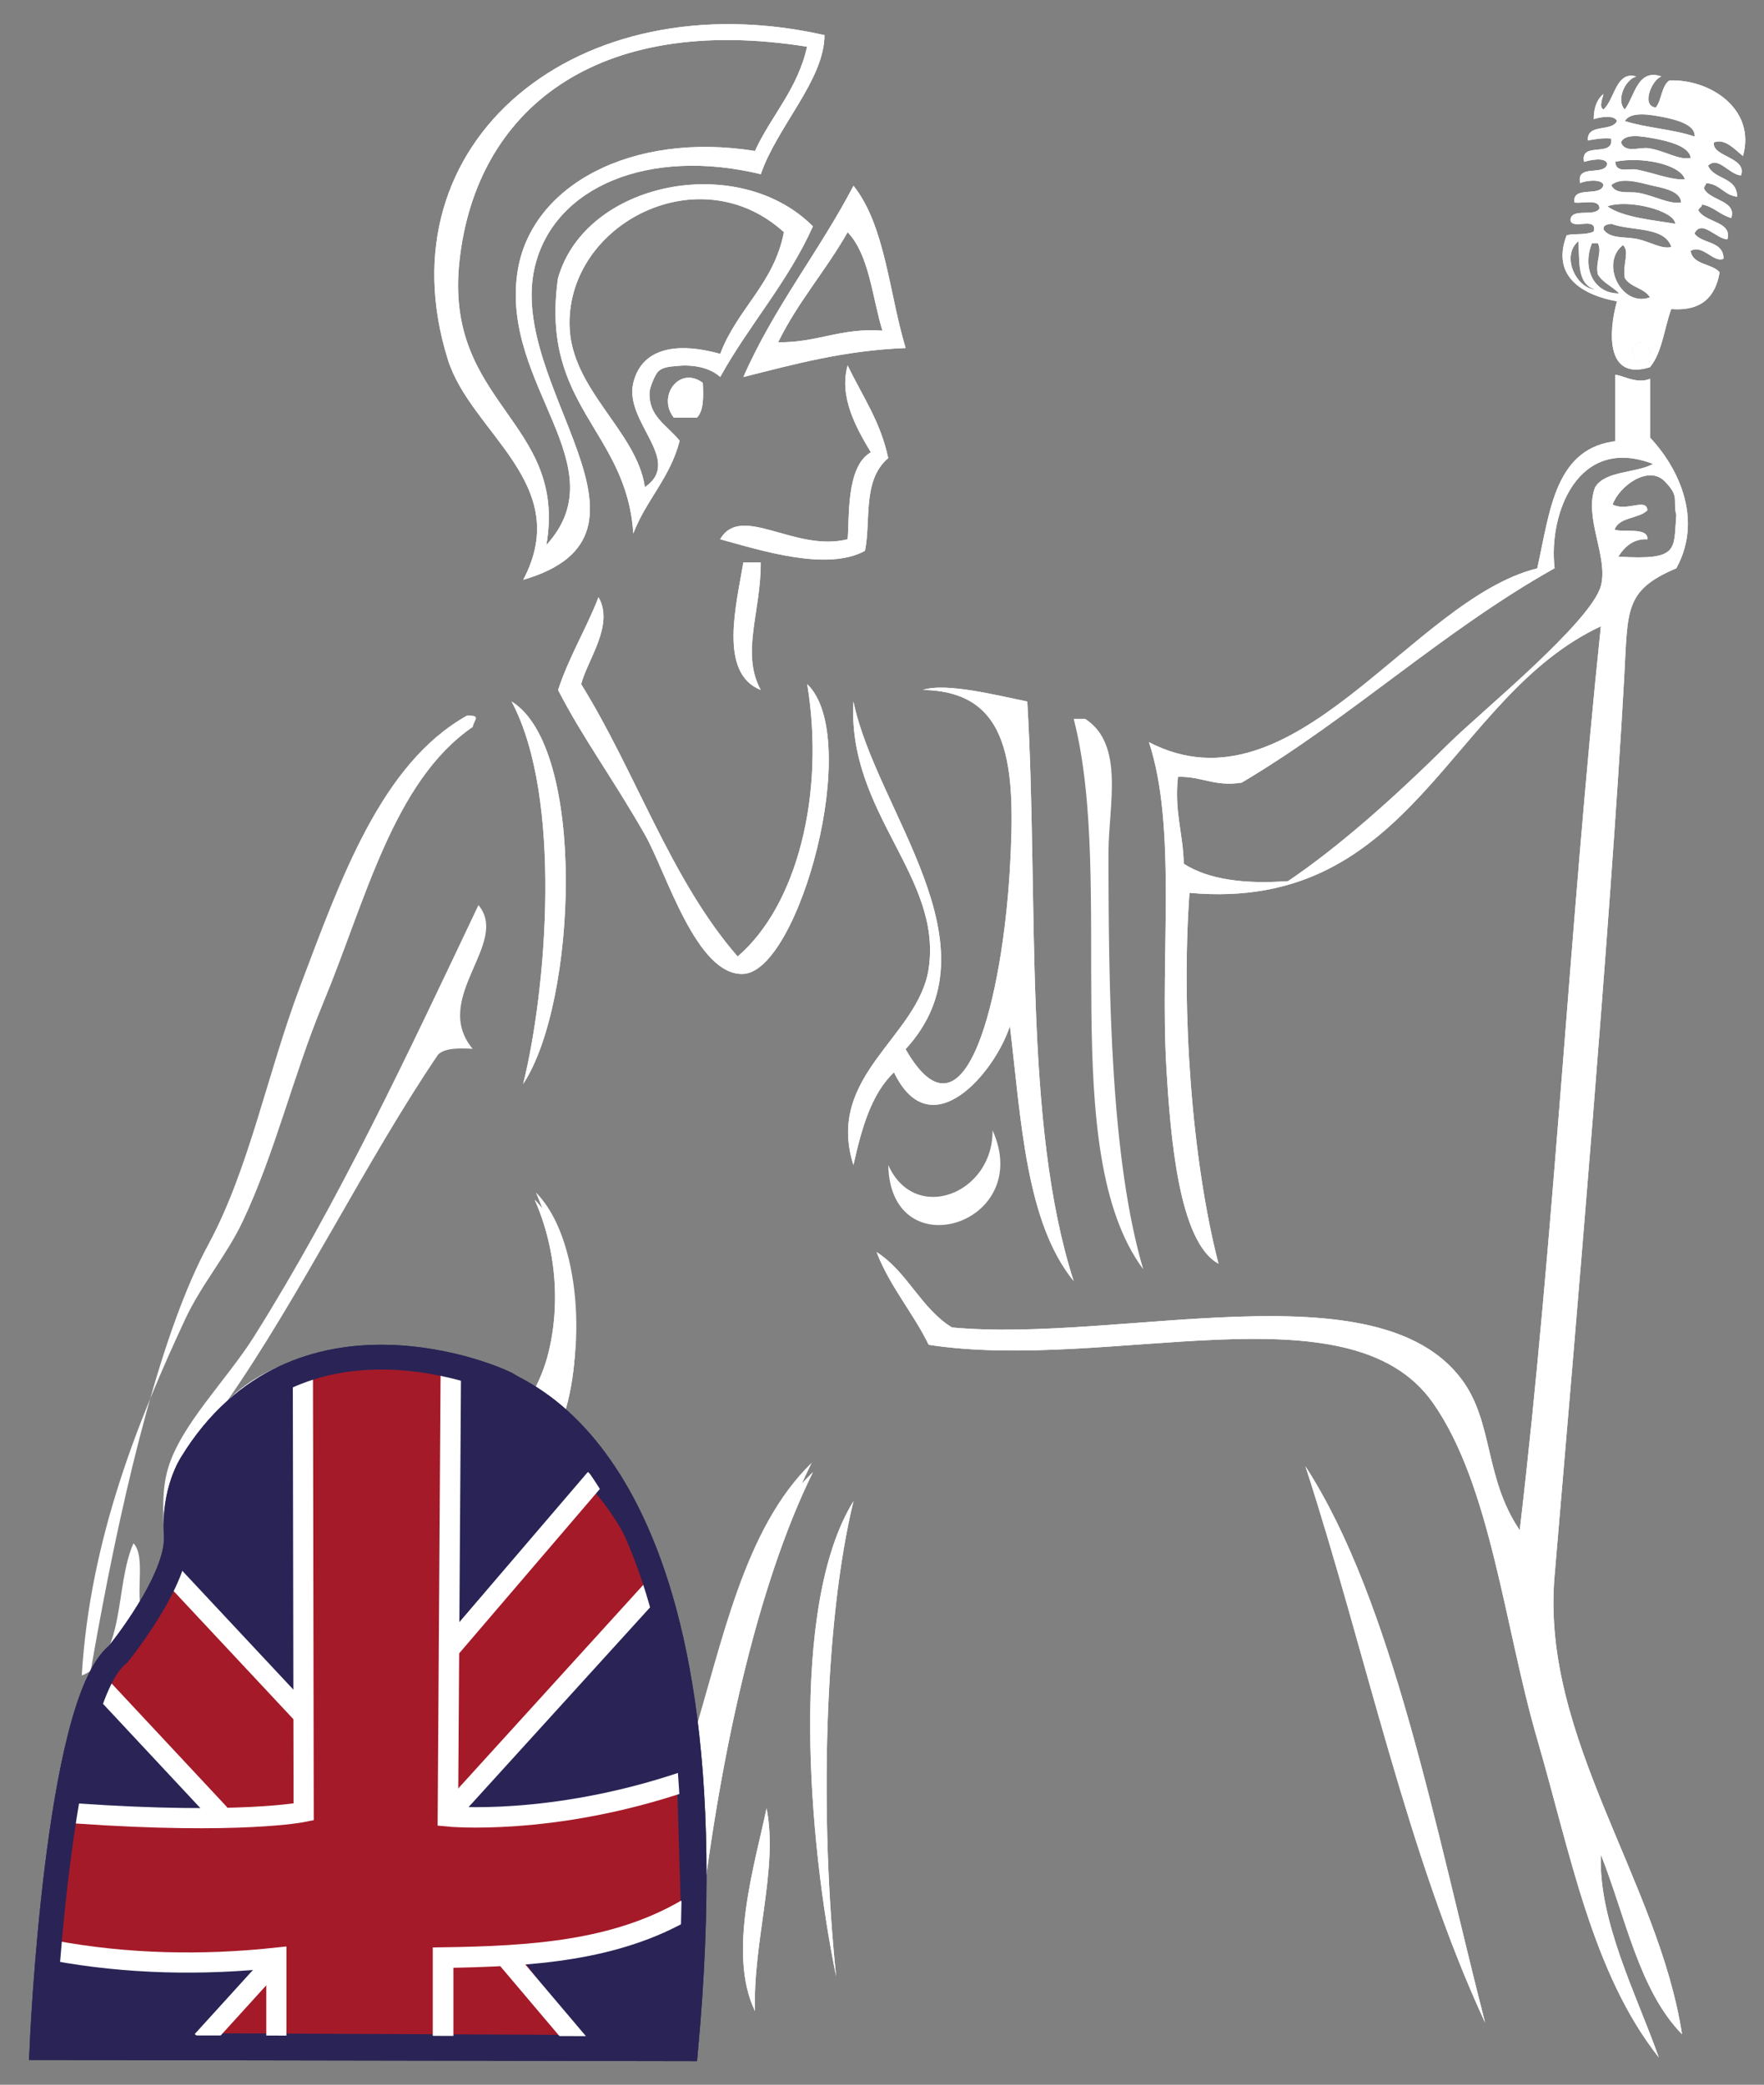 <?xml version="1.0" encoding="utf-8"?>
<!-- Generator: Adobe Illustrator 24.0.1, SVG Export Plug-In . SVG Version: 6.00 Build 0)  -->
<svg version="1.1" id="Camada_1" xmlns="http://www.w3.org/2000/svg" xmlns:xlink="http://www.w3.org/1999/xlink" x="0px" y="0px"
	 viewBox="0 0 250.02 295.49" style="enable-background:new 0 0 250.02 295.49;" xml:space="preserve">
<rect x="0" y="0" width="250.02" height="295.49" fill="#808080" stroke="none"/>
<style type="text/css">
	.st0{fill:#23144F;}
	.st1{fill:#B1B2B3;}
	.st2{fill:#E3000F;}
	.st3{fill-rule:evenodd;clip-rule:evenodd;fill:#E3000F;}
	.st4{fill-rule:evenodd;clip-rule:evenodd;fill:#23144F;}
	.st5{fill:none;stroke:#000000;stroke-width:0.567;stroke-miterlimit:22.926;}
	.st6{fill-rule:evenodd;clip-rule:evenodd;fill:#FFFFFF;}
	.st7{fill:#FFFFFF;}
	.st8{fill:#292455;}
	.st9{fill:none;stroke:#292455;stroke-width:3.518;stroke-miterlimit:10;}
	.st10{fill:#A51A28;}
	.st11{fill:none;stroke:#FFFFFF;stroke-width:2.859;stroke-miterlimit:10;}
	.st12{fill:none;stroke:#FFFFFF;stroke-width:2.926;stroke-miterlimit:10;}
	.st13{fill:none;stroke:#FFFFFF;stroke-width:2.893;stroke-miterlimit:10;}
	.st14{fill:none;stroke:#FFFFFF;stroke-width:2.859;stroke-miterlimit:10;}
</style>
<path class="st6" d="M116.86,4.98c-0.03,6.36-6.7,12.94-9.03,19.71c-15.76-3.81-29.3,1.68-32.03,13.14
	c-4.01,16.86,20.65,37.85-1.64,44.35c7.18-13.61-7.41-20.77-10.68-31.21C53.83,20.13,81.89-2.91,116.86,4.98 M65.12,37.01
	c-2.21,20.33,15.35,22.62,12.32,40.24c10.24-11.26-6.44-22.6-4.11-38.6c1.82-12.44,16.3-20.04,33.67-17.25
	c2.33-5.06,6.05-8.74,7.39-14.78C84.39,1.84,67.44,15.65,65.12,37.01z"/>
<path class="st6" d="M116.86,4.98c-0.03,6.36-6.7,12.94-9.03,19.71c-15.76-3.81-29.3,1.68-32.03,13.14
	c-4.01,16.86,20.65,37.85-1.64,44.35c7.18-13.61-7.41-20.77-10.68-31.21C53.83,20.13,81.89-2.91,116.86,4.98 M65.12,37.01
	c-2.21,20.33,15.35,22.62,12.32,40.24c10.24-11.26-6.44-22.6-4.11-38.6c1.82-12.44,16.3-20.04,33.67-17.25
	c2.33-5.06,6.05-8.74,7.39-14.78C84.39,1.84,67.44,15.65,65.12,37.01z"/>
<path class="st6" d="M115.22,32.08c-3.56,7.94-9.04,13.95-13.14,21.35c-1.59-1.44-4.1-1.78-6.15-1.56
	c-1.06,0.11-2.22,0.13-2.85,1.05c-0.37,0.55-1,2.05-1.02,2.71c-0.12,3.41,2.37,4.52,4.27,6.84c-1.33,5.24-4.75,8.39-6.57,13.14
	c-0.94-14.66-13.24-17.97-10.68-36.14C82.94,25.7,104.63,21.46,115.22,32.08 M80.72,46.05c0.15,9.18,9.54,15.02,10.68,23
	c5.51-3.8-2.98-9.23-1.64-14.78c1.08-4.5,5.43-6.03,12.32-4.11c2.39-6.38,7.61-9.91,9.03-17.25C99.17,22.04,80.49,31.64,80.72,46.05
	z"/>
<path class="st6" d="M115.22,32.08c-3.56,7.94-9.04,13.95-13.14,21.35c-1.59-1.44-4.1-1.78-6.15-1.56
	c-1.06,0.11-2.22,0.13-2.85,1.05c-0.37,0.55-1,2.05-1.02,2.71c-0.12,3.41,2.37,4.52,4.27,6.84c-1.33,5.24-4.75,8.39-6.57,13.14
	c-0.94-14.66-13.24-17.97-10.68-36.14C82.94,25.7,104.63,21.46,115.22,32.08 M80.72,46.05c0.15,9.18,9.54,15.02,10.68,23
	c5.51-3.8-2.98-9.23-1.64-14.78c1.08-4.5,5.43-6.03,12.32-4.11c2.39-6.38,7.61-9.91,9.03-17.25C99.17,22.04,80.49,31.64,80.72,46.05
	z"/>
<path class="st6" d="M120.97,26.33c4.5,5.63,5.04,15.22,7.39,23c-8.7,0.34-15.78,2.29-23,4.11
	C109.7,43.54,116.08,35.68,120.97,26.33 M110.29,48.51c5.56,0.08,8.87-2.08,14.78-1.64c-1.47-4.83-1.86-10.73-4.93-13.96
	C117.08,38.32,113.07,42.81,110.29,48.51z"/>
<path class="st6" d="M120.97,26.33c4.5,5.63,5.04,15.22,7.39,23c-8.7,0.34-15.78,2.29-23,4.11
	C109.7,43.54,116.08,35.68,120.97,26.33 M110.29,48.51c5.56,0.08,8.87-2.08,14.78-1.64c-1.47-4.83-1.86-10.73-4.93-13.96
	C117.08,38.32,113.07,42.81,110.29,48.51z"/>
<path class="st6" d="M120.14,51.79c2.03,4.26,4.66,7.94,5.75,13.14c-3.69,3.15-2.42,8.75-3.29,13.14
	c-5.36,2.95-14.73-0.05-20.53-1.64c2.99-5.14,10.61,1.9,18.07,0c0.28-2.94-0.27-10.32,3.29-12.32
	C121.35,60.63,118.89,56.27,120.14,51.79"/>
<path class="st6" d="M120.14,51.79c2.03,4.26,4.66,7.94,5.75,13.14c-3.69,3.15-2.42,8.75-3.29,13.14
	c-5.36,2.95-14.73-0.05-20.53-1.64c2.99-5.14,10.61,1.9,18.07,0c0.28-2.94-0.27-10.32,3.29-12.32
	C121.35,60.63,118.89,56.27,120.14,51.79"/>
<path class="st6" d="M99.61,54.26c0.11,2.02,0.12,3.96-0.82,4.93h-3.29C93.11,56.18,96.28,51.79,99.61,54.26"/>
<path class="st6" d="M99.61,54.26c0.11,2.02,0.12,3.96-0.82,4.93h-3.29C93.11,56.18,96.28,51.79,99.61,54.26"/>
<path class="st6" d="M105.36,79.72h2.46c0.06,6.94-2.85,12.82,0,18.07C101.8,95.43,104.38,85.63,105.36,79.72"/>
<path class="st6" d="M105.36,79.72h2.46c0.06,6.94-2.85,12.82,0,18.07C101.8,95.43,104.38,85.63,105.36,79.72"/>
<path class="st6" d="M84.83,84.65c2.26,3.93-1.55,8.83-2.46,12.32c7.76,12.5,12.74,27.78,22.18,38.6
	c8.45-7.23,12.42-23.07,9.86-38.6c7.92,7.6-1.15,40.65-9.03,41.07c-6.66,0.35-10.93-14.39-13.96-19.71
	c-4.62-8.11-8.77-13.63-12.32-20.53C80.65,93.07,83.07,89.19,84.83,84.65"/>
<path class="st6" d="M84.83,84.65c2.26,3.93-1.55,8.83-2.46,12.32c7.76,12.5,12.74,27.78,22.18,38.6
	c8.45-7.23,12.42-23.07,9.86-38.6c7.92,7.6-1.15,40.65-9.03,41.07c-6.66,0.35-10.93-14.39-13.96-19.71
	c-4.62-8.11-8.77-13.63-12.32-20.53C80.65,93.07,83.07,89.19,84.83,84.65"/>
<path class="st6" d="M130.82,97.79c3.3-1.09,10.66,0.82,14.78,1.64c1.64,27.93-0.64,59.77,6.57,82.13
	c-6.76-8.3-7.43-22.68-9.03-36.14c-2.11,6.57-11.22,17.42-16.43,6.57c-3.23,3.06-4.6,8-5.75,13.14
	c-4.03-12.73,9.27-18.14,10.68-27.92c1.88-13.08-11.54-21.93-10.68-37.78c3.2,15.51,20.95,34.56,7.39,49.28
	c8.63,15.05,13.78-8.17,14.78-25.46C144.01,108.34,143.17,98,130.82,97.79"/>
<path class="st6" d="M130.82,97.79c3.3-1.09,10.66,0.82,14.78,1.64c1.64,27.93-0.64,59.77,6.57,82.13
	c-6.76-8.3-7.43-22.68-9.03-36.14c-2.11,6.57-11.22,17.42-16.43,6.57c-3.23,3.06-4.6,8-5.75,13.14
	c-4.03-12.73,9.27-18.14,10.68-27.92c1.88-13.08-11.54-21.93-10.68-37.78c3.2,15.51,20.95,34.56,7.39,49.28
	c8.63,15.05,13.78-8.17,14.78-25.46C144.01,108.34,143.17,98,130.82,97.79"/>
<path class="st7" d="M98.63,246.71c-0.17,2.02-0.46,3.98-0.29,6.09c0.26,3.26-0.64,6.17-0.76,9.37c-0.12,3.24-0.16,6.87,0.54,10.06
	c0.19,0.87,0.51,1.59,0.91,2.25c2.79-25.02,8.22-49.63,16.19-65.82C105.96,217.62,102.79,232.65,98.63,246.71"/>
<path class="st7" d="M98.63,246.71c-0.17,2.02-0.46,3.98-0.29,6.09c0.26,3.26-0.64,6.17-0.76,9.37c-0.12,3.24-0.16,6.87,0.54,10.06
	c0.19,0.87,0.51,1.59,0.91,2.25c2.79-25.02,8.22-49.63,16.19-65.82C105.96,217.62,102.79,232.65,98.63,246.71"/>
<path class="st7" d="M75.79,170.06c4.05,9.2,3.77,20.04-0.47,28.12c1.07,0.74,1.09,1.87,0.89,2.9c0.13,0.07,0.25,0.14,0.37,0.2
	c0.9,0.42,1.77,0.84,2.6,1.37C83.28,192.83,82.08,176.31,75.79,170.06"/>
<path class="st7" d="M75.79,170.06c4.05,9.2,3.77,20.04-0.47,28.12c1.07,0.74,1.09,1.87,0.89,2.9c0.13,0.07,0.25,0.14,0.37,0.2
	c0.9,0.42,1.77,0.84,2.6,1.37C83.28,192.83,82.08,176.31,75.79,170.06"/>
<path class="st6" d="M152.18,101.89h1.64c5.63,3.65,3.29,12.38,3.29,18.89c0,20.32,0.34,43.62,4.93,59.13
	C149.58,163.08,158.18,125.18,152.18,101.89"/>
<path class="st6" d="M140.68,160.21c6.01,13.35-14.5,19.72-14.78,4.93C129.67,173.54,140.78,169.23,140.68,160.21"/>
<path class="st6" d="M120.97,212.77c-4.18,17.12-4.8,44.9-2.46,67.35C114.64,261.46,111.75,227.66,120.97,212.77"/>
<path class="st6" d="M120.97,212.77c-4.18,17.12-4.8,44.9-2.46,67.35C114.64,261.46,111.75,227.66,120.97,212.77"/>
<path class="st6" d="M108.65,256.3c1.68,8.54-1.96,18.84-1.64,28.75C103.05,276.89,107.01,264.16,108.65,256.3"/>
<path class="st6" d="M108.65,256.3c1.68,8.54-1.96,18.84-1.64,28.75C103.05,276.89,107.01,264.16,108.65,256.3"/>
<path class="st6" d="M230.2,96.15c0.54-9.68-0.04-12.45,7.39-15.6c4.22-7.68-0.51-15.74-4.93-19.71c1.1-1.13,1.15-3.1,0.94-5.15
	c-0.58,0.05-1.17,0.09-1.76,0.09c-0.71,0-1.4-0.04-2.09-0.12c-0.33,2.07-0.45,4.35-0.37,6.83c-9.04,0.81-9.69,10.02-11.5,18.07
	c-17.78,4.39-34.48,35.29-55.03,24.64c3.99,12.1,1.55,30.24,2.46,45.99c0.58,9.94,1.77,24.87,7.39,27.92
	c-3.76-14.59-5.32-35.74-4.11-52.56c31.76,2.88,36.78-27.73,58.31-37.78c-4.42,42.12-6.6,86.48-11.5,128.12
	c-5.03-7.4-3.71-15.3-8.21-21.35c-12.01-16.16-48.55-5.15-72.27-7.39c-4.41-2.71-6.32-7.91-10.68-10.68
	c1.91,4.93,5.14,8.54,7.39,13.14c25.57,3.93,59.61-8.59,71.45,8.21c8.22,11.66,10.16,31.76,14.78,47.63
	c4.75,16.31,7.78,33.17,17.25,45.17c-3.07-8.71-8.59-19.33-8.21-28.75c3.5,8.82,5.4,19.24,11.5,25.46
	c-3.34-21.74-20.01-42.06-18.07-64.88C223.46,186.69,228.21,131.49,230.2,96.15 M237.59,73.01c-0.41,4.93,0.48,6.42-8.21,5.89
	c0.71-1.2,2.05-2.6,4.11-2.46c0.14-1.78-3.46-0.92-4.65-1.37c0.65-1.82,3.42-1.51,4.65-2.74c-0.12-1.83-2.89,0.24-4.93-0.82
	c0.94-2.62,5.08-5.65,7.39-3.29C238.15,70.47,237.04,70.82,237.59,73.01z M205.56,105.18c-8.1,8.02-15.78,14.82-23,19.71
	c-6.2,0.45-11.28-0.22-14.78-2.46c-0.08-4.3-1.37-7.39-0.82-12.32c3.39-0.1,5.14,1.43,9.03,0.82c15.64-9.28,28.4-21.42,44.35-30.39
	c-0.91-7.71,3.31-18.9,13.96-14.78c-2.49,1.34-6.74,0.93-8.21,3.29c-1.67,4.25,1.89,9.88,0.82,13.96
	C225.57,88.13,209.77,101.02,205.56,105.18z"/>
<path class="st6" d="M230.2,96.15c0.54-9.68-0.04-12.45,7.39-15.6c4.22-7.68-0.51-15.74-4.93-19.71c1.1-1.13,1.15-3.1,0.94-5.15
	c-0.58,0.05-1.17,0.09-1.76,0.09c-0.71,0-1.4-0.04-2.09-0.12c-0.33,2.07-0.45,4.35-0.37,6.83c-9.04,0.81-9.69,10.02-11.5,18.07
	c-17.78,4.39-34.48,35.29-55.03,24.64c3.99,12.1,1.55,30.24,2.46,45.99c0.58,9.94,1.77,24.87,7.39,27.92
	c-3.76-14.59-5.32-35.74-4.11-52.56c31.76,2.88,36.78-27.73,58.31-37.78c-4.42,42.12-6.6,86.48-11.5,128.12
	c-5.03-7.4-3.71-15.3-8.21-21.35c-12.01-16.16-48.55-5.15-72.27-7.39c-4.41-2.71-6.32-7.91-10.68-10.68
	c1.91,4.93,5.14,8.54,7.39,13.14c25.57,3.93,59.61-8.59,71.45,8.21c8.22,11.66,10.16,31.76,14.78,47.63
	c4.75,16.31,7.78,33.17,17.25,45.17c-3.07-8.71-8.59-19.33-8.21-28.75c3.5,8.82,5.4,19.24,11.5,25.46
	c-3.34-21.74-20.01-42.06-18.07-64.88C223.46,186.69,228.21,131.49,230.2,96.15 M237.59,73.01c-0.41,4.93,0.48,6.42-8.21,5.89
	c0.71-1.2,2.05-2.6,4.11-2.46c0.14-1.78-3.46-0.92-4.65-1.37c0.65-1.82,3.42-1.51,4.65-2.74c-0.12-1.83-2.89,0.24-4.93-0.82
	c0.94-2.62,5.08-5.65,7.39-3.29C238.15,70.47,237.04,70.82,237.59,73.01z M205.56,105.18c-8.1,8.02-15.78,14.82-23,19.71
	c-6.2,0.45-11.28-0.22-14.78-2.46c-0.08-4.3-1.37-7.39-0.82-12.32c3.39-0.1,5.14,1.43,9.03,0.82c15.64-9.28,28.4-21.42,44.35-30.39
	c-0.91-7.71,3.31-18.9,13.96-14.78c-2.49,1.34-6.74,0.93-8.21,3.29c-1.67,4.25,1.89,9.88,0.82,13.96
	C225.57,88.13,209.77,101.02,205.56,105.18z"/>
<path class="st6" d="M72.51,99.43c10.66,6.57,9.28,42.67,1.64,54.21C77.47,140.29,79.76,113.03,72.51,99.43"/>
<path class="st6" d="M72.51,99.43c10.66,6.57,9.28,42.67,1.64,54.21C77.47,140.29,79.76,113.03,72.51,99.43"/>
<path class="st6" d="M185.03,207.84c12.38,19.1,18.46,51.63,25.46,78.85C199.47,262.94,193.55,234.09,185.03,207.84"/>
<path class="st6" d="M185.03,207.84c12.38,19.1,18.46,51.63,25.46,78.85C199.47,262.94,193.55,234.09,185.03,207.84"/>
<path class="st6" d="M234.69,15.24c0.85-1.08,0.79-3.06,1.92-3.84c5.85-0.21,12.29,4.12,10.43,10.71c-1.04-0.8-2.54-2.58-4.12-1.92
	c-0.35,2.02,4.75,2.08,3.84,4.67c-1.68-0.09-3.23-2.82-4.67-1.37c0.84,2,4.12,1.56,4.12,4.39c-1.89-0.21-2.4-1.81-4.39-1.92
	c-0.02,0.35-0.35,0.38-0.28,0.82c0.88,1.68,4.63,1.65,3.84,4.12c-1.58-0.43-2.45-1.58-4.12-1.92c-0.07,0.39-0.45,0.46-0.55,0.82
	c0.94,1.77,4.83,1.55,4.12,4.12c-1.54-0.01-3.66-2.92-4.67-0.82c1.06,1.5,4.13,1,4.12,3.57c-1.38,0.66-2.96-2.11-4.67-1.1
	c0.35,2.03,3.02,1.74,4.12,3.02c-0.58,3.45-2.51,5.54-6.86,5.22c-1,2.75-1.3,6.21-3.02,8.24c-6.23,1.96-5.9-4.96-4.67-9.34
	c-4.59-0.83-9.4-3.36-7.14-9.34c0.86-0.33,2.6,0.03,3.84-0.55c0.59-2.24-3.16-0.13-3.29-1.65c0.14-1.78,3.5-0.35,4.12-1.65
	c-0.08-1.38-2.29-0.64-3.57-0.82c-0.29-2.49,3.72-0.68,4.12-2.47c-0.2-0.94-2.68-0.62-3.29-0.27c-0.62-2.82,3.48-0.91,3.84-2.75
	c-0.29-1.02-2.55-0.49-3.29-0.27c-0.6-2.98,4.24-0.52,3.84-3.3c-1.3-0.11-2.29,0.09-3.3,0.27c-0.17-2.46,3.4-1.17,4.12-2.75
	c-0.37-0.94-2.49-0.55-3.29-0.27c0-1.65,0.47-2.83,1.37-3.57c-0.06,0.51-0.71,1.82,0,2.2c1.59-1.35,1.77-5.55,4.67-4.67
	c-1.51,0.34-2.95,3.3-1.65,4.67c1.38-1.73,1.77-5.91,5.22-4.67C234.28,11.08,232.46,15,234.69,15.24 M230.3,17.16
	c3.05,0.98,6.9,1.16,9.89,2.2c0.15-1.69-2.6-2.39-4.39-2.75C234.05,16.27,231.12,15.71,230.3,17.16z M229.75,20.18
	c0.58,1.58,2.59,0.66,3.84,0.82c2.32,0.31,4.4,1.78,6.04,1.37c-0.18-1.62-3.18-2.38-5.22-2.75
	C232.99,19.38,230.31,18.81,229.75,20.18z M228.93,22.93c0.13,1.69,1.93,0.89,3.02,1.1c2.36,0.44,5.11,1.58,6.86,1.37
	C238.09,23.25,232.57,22.15,228.93,22.93z M228.38,26.23c0.57,1.39,2.55,0.87,3.84,1.1c2.24,0.4,4.4,1.66,6.04,1.37
	c-0.02-1.7-2.81-2.09-4.39-2.47C232.11,25.8,229.7,25.1,228.38,26.23z M227.83,29.25c2.21,1.63,7.13,2.02,9.61,2.47
	C237.34,29.82,230.65,28.18,227.83,29.25z M227.28,32.54c0.95,1.38,3.21,0.96,4.94,1.37c1.7,0.4,3.35,1.44,4.67,1.1
	c-0.97-2.97-5.66-2.21-8.51-3.29C227.85,31.83,227.2,31.82,227.28,32.54z M223.71,34.19c-2.5,2.08-0.33,6.71,2.47,6.87
	C223.4,40.34,223.93,36.86,223.71,34.19z M226.46,34.46h-0.82c-1.41,3.45,0.15,7.14,3.84,7.14c-0.91-1.01-2.34-1.51-3.02-2.74
	C226.11,37.13,227.13,35.63,226.46,34.46z M230.02,34.74c-3.29,2.6-0.18,8.88,3.84,7.41c-0.78-1.32-2.79-1.42-3.57-2.75
	C229.93,37.54,231.05,35.61,230.02,34.74z M231.4,49.29c-0.16,0.99,0.32,1.33,0.55,1.92c1.19,0.19,1.52-0.49,1.92-1.1
	C233.91,48.55,232.06,47.95,231.4,49.29z"/>
<path class="st6" d="M234.69,15.24c0.85-1.08,0.79-3.06,1.92-3.84c5.85-0.21,12.29,4.12,10.43,10.71c-1.04-0.8-2.54-2.58-4.12-1.92
	c-0.35,2.02,4.75,2.08,3.84,4.67c-1.68-0.09-3.23-2.82-4.67-1.37c0.84,2,4.12,1.56,4.12,4.39c-1.89-0.21-2.4-1.81-4.39-1.92
	c-0.02,0.35-0.35,0.38-0.28,0.82c0.88,1.68,4.63,1.65,3.84,4.12c-1.58-0.43-2.45-1.58-4.12-1.92c-0.07,0.39-0.45,0.46-0.55,0.82
	c0.94,1.77,4.83,1.55,4.12,4.12c-1.54-0.01-3.66-2.92-4.67-0.82c1.06,1.5,4.13,1,4.12,3.57c-1.38,0.66-2.96-2.11-4.67-1.1
	c0.35,2.03,3.02,1.74,4.12,3.02c-0.58,3.45-2.51,5.54-6.86,5.22c-1,2.75-1.3,6.21-3.02,8.24c-6.23,1.96-5.9-4.96-4.67-9.34
	c-4.59-0.83-9.4-3.36-7.14-9.34c0.86-0.33,2.6,0.03,3.84-0.55c0.59-2.24-3.16-0.13-3.29-1.65c0.14-1.78,3.5-0.35,4.12-1.65
	c-0.08-1.38-2.29-0.64-3.57-0.82c-0.29-2.49,3.72-0.68,4.12-2.47c-0.2-0.94-2.68-0.62-3.29-0.27c-0.62-2.82,3.48-0.91,3.84-2.75
	c-0.29-1.02-2.55-0.49-3.29-0.27c-0.6-2.98,4.24-0.52,3.84-3.3c-1.3-0.11-2.29,0.09-3.3,0.27c-0.17-2.46,3.4-1.17,4.12-2.75
	c-0.37-0.94-2.49-0.55-3.29-0.27c0-1.65,0.47-2.83,1.37-3.57c-0.06,0.51-0.71,1.82,0,2.2c1.59-1.35,1.77-5.55,4.67-4.67
	c-1.51,0.34-2.95,3.3-1.65,4.67c1.38-1.73,1.77-5.91,5.22-4.67C234.28,11.08,232.46,15,234.69,15.24 M230.3,17.16
	c3.05,0.98,6.9,1.16,9.89,2.2c0.15-1.69-2.6-2.39-4.39-2.75C234.05,16.27,231.12,15.71,230.3,17.16z M229.75,20.18
	c0.58,1.58,2.59,0.66,3.84,0.82c2.32,0.31,4.4,1.78,6.04,1.37c-0.18-1.62-3.18-2.38-5.22-2.75
	C232.99,19.38,230.31,18.81,229.75,20.18z M228.93,22.93c0.13,1.69,1.93,0.89,3.02,1.1c2.36,0.44,5.11,1.58,6.86,1.37
	C238.09,23.25,232.57,22.15,228.93,22.93z M228.38,26.23c0.57,1.39,2.55,0.87,3.84,1.1c2.24,0.4,4.4,1.66,6.04,1.37
	c-0.02-1.7-2.81-2.09-4.39-2.47C232.11,25.8,229.7,25.1,228.38,26.23z M227.83,29.25c2.21,1.63,7.13,2.02,9.61,2.47
	C237.34,29.82,230.65,28.18,227.83,29.25z M227.28,32.54c0.95,1.38,3.21,0.96,4.94,1.37c1.7,0.4,3.35,1.44,4.67,1.1
	c-0.97-2.97-5.66-2.21-8.51-3.29C227.85,31.83,227.2,31.82,227.28,32.54z M223.71,34.19c-2.5,2.08-0.33,6.71,2.47,6.87
	C223.4,40.34,223.93,36.86,223.71,34.19z M226.46,34.46h-0.82c-1.41,3.45,0.15,7.14,3.84,7.14c-0.91-1.01-2.34-1.51-3.02-2.74
	C226.11,37.13,227.13,35.63,226.46,34.46z M230.02,34.74c-3.29,2.6-0.18,8.88,3.84,7.41c-0.78-1.32-2.79-1.42-3.57-2.75
	C229.93,37.54,231.05,35.61,230.02,34.74z M231.4,49.29c-0.16,0.99,0.32,1.33,0.55,1.92c1.19,0.19,1.52-0.49,1.92-1.1
	C233.91,48.55,232.06,47.95,231.4,49.29z"/>
<path class="st6" d="M231.4,49.29c-0.16,0.99,0.32,1.33,0.55,1.92c1.19,0.19,1.52-0.49,1.92-1.1
	C233.91,48.55,232.06,47.95,231.4,49.29"/>
<path class="st6" d="M231.4,49.29c-0.16,0.99,0.32,1.33,0.55,1.92c1.19,0.19,1.52-0.49,1.92-1.1
	C233.91,48.55,232.06,47.95,231.4,49.29"/>
<path class="st6" d="M228.93,62.75h4.94v-9.06c-1.9,0.81-4-0.57-4.94-0.55V62.75z"/>
<path class="st6" d="M228.93,62.75h4.94v-9.06c-1.9,0.81-4-0.57-4.94-0.55V62.75z"/>
<path class="st6" d="M5.9,289.3c2.49-27.31,10.67-88.98,23.63-112.92c5.79-10.69,8.36-24.3,13.04-36.67
	c5.7-15.06,11.44-31.5,23.63-38.3c2.08-0.04,0.99,0.61,0.81,1.63c-11.25,7.72-15.19,24.67-21.19,39.11
	c-4.24,10.2-6.81,21.24-11.41,30.96c-2.29,4.85-5.82,8.87-8.15,13.85c-6.47,13.88-13.52,31.04-14.67,50.52
	c6.27-2.42,4.64-12.74,7.33-18.74c1.97,2.1-0.15,8.3,1.63,10.59c5.19-5.83,1.15-14.02,3.26-21.19c1.83-6.22,8.32-12.53,12.22-18.74
	c11.94-19.01,21.71-39.88,31.78-61.11c4.53,5.38-6.78,13.18-0.82,20.37c-2.01-0.11-3.93-0.12-4.89,0.81
	c-10.11,14.88-19.62,34.38-29.89,49.09c10.05-10.32,33.54-9.64,43.46-1.49c4.21-8.01,4.3-18.91,0.28-28.05
	c6.3,6.25,7.45,22.89,3.26,32.59c10.12,11.34,17.67,25.25,18.74,45.63c4.47-14.54,7.45-30.57,17.11-39.93
	c-9.68,19.66-15.59,51.86-17.53,81.96L5.9,289.3z"/>
<g>
	<path class="st8" d="M97.19,290.38c7.5-81.9-22.76-92.38-25.13-94.05c-1.3-0.92-29.93-13.36-44.9,11.13c0,0-2.59,3.87-2.17,10.13
		c0.42,6.26-8.25,16.88-8.25,16.88c-8.7,6.82-10.79,55.75-10.79,55.75L97.19,290.38z"/>
	<path class="st9" d="M97.19,290.38c7.5-81.9-22.76-92.38-25.13-94.05c-1.3-0.92-29.93-13.36-44.9,11.13c0,0-2.59,3.87-2.17,10.13
		c0.42,6.26-8.25,16.88-8.25,16.88c-8.7,6.82-10.79,55.75-10.79,55.75L97.19,290.38z"/>
	<path class="st10" d="M41.62,197.3c0,0,7.86-7.17,23.18-1.58l0.18,34.67l18.25-19.98c0,0,4.89,4.2,8.96,15.2L64.5,257.16
		c0,0,17.86,2.17,31.44-5.3l0.54,18.06c0,0-11,7.06-18.2,7.47l-3.94,0.68l7.63,10.35l-53.48-0.23l9.41-10.66
		c0,0-22.2,4.49-29.54-1.21l0.8-19.77l21.99,0.65l-16.71-18.25l9.69-15.36l17.76,16.98L41.62,197.3z"/>
	<path class="st11" d="M28.66,289.26c3.32-3.65,6.64-7.31,9.97-10.97"/>
	<path class="st11" d="M39.17,288.83v-11.35c-10.52,1.13-21.14,0.91-31.5-1"/>
	<line class="st11" x1="82" y1="289.58" x2="71.76" y2="277.48"/>
	<path class="st12" d="M62.8,288.76v-11.29c12.51-0.19,24.36-0.93,34.47-6.81"/>
	<line class="st11" x1="92.4" y1="225.41" x2="64.02" y2="256.64"/>
	<line class="st11" x1="84.41" y1="209.56" x2="63.75" y2="233.7"/>
	<path class="st13" d="M63.9,193.72l-0.42,63.73c0,0,14.63,1.46,33.5-4.93"/>
	<line class="st11" x1="31.16" y1="257.14" x2="14.72" y2="239.53"/>
	<line class="st14" x1="24.11" y1="222.89" x2="42.77" y2="242.85"/>
	<path class="st11" d="M42.93,195.48l0.11,61.34c0,0-8.89,1.84-32.24,0.21"/>
	<path class="st8" d="M31.22,200.63c-0.07,0.2-5.03,5.02-5.98,7.26c-0.95,2.24,1.7,12.97,0.75,14.81l3.06,1.63l0.54-3.06l-1.29-7.13
		l-0.47-4.21l0.88-4.69l2.24-3.39L31.22,200.63z"/>
	<path class="st9" d="M97.19,290.38c7.5-81.9-22.76-92.38-25.13-94.05c-1.3-0.92-29.93-13.36-44.9,11.13c0,0-2.59,3.87-2.17,10.13
		c0.42,6.26-8.25,16.88-8.25,16.88c-8.7,6.82-10.79,55.75-10.79,55.75L97.19,290.38z"/>
</g>
</svg>
